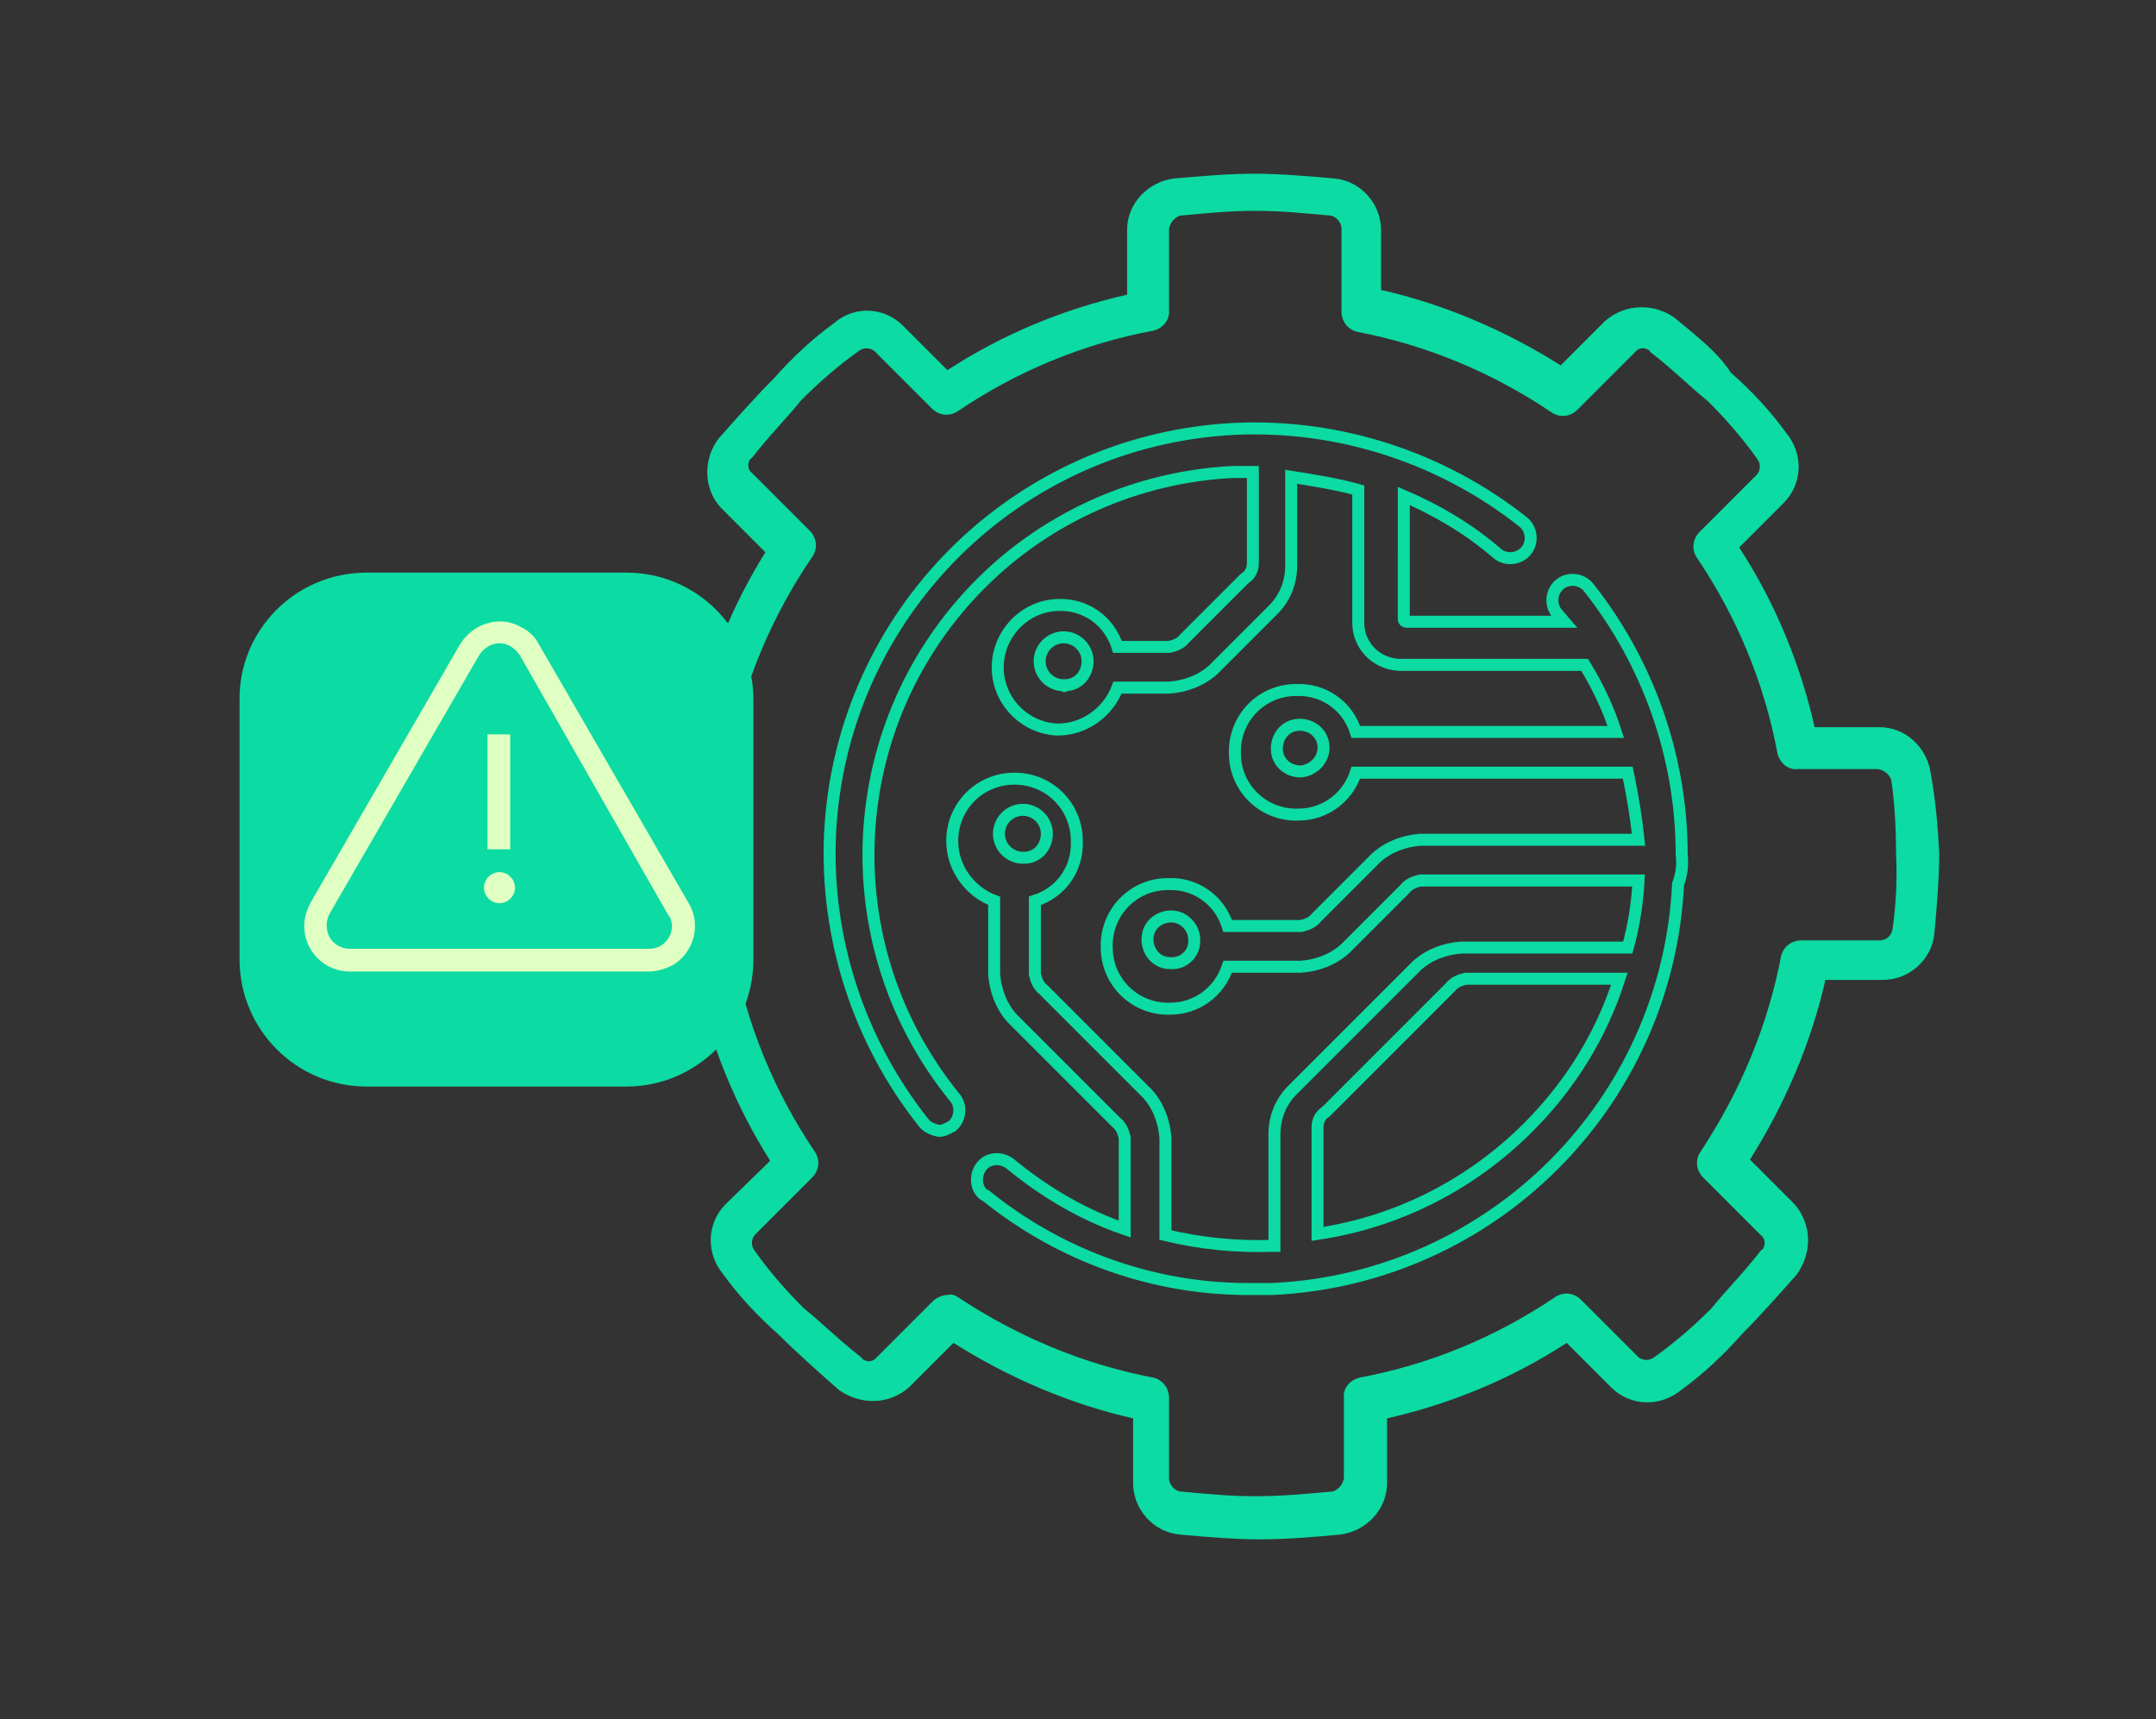 <?xml version="1.0" encoding="utf-8"?>
<!-- Generator: Adobe Illustrator 24.1.2, SVG Export Plug-In . SVG Version: 6.00 Build 0)  -->
<svg version="1.1" xmlns="http://www.w3.org/2000/svg" xmlns:xlink="http://www.w3.org/1999/xlink" x="0px" y="0px"
	 viewBox="0 0 180 143.5" style="enable-background:new 0 0 180 143.5;" xml:space="preserve">
<rect x="0" y="0" width="180" height="143.5" fill="#333333" stroke="none"/>
<style type="text/css">
	.st0{fill:none;stroke:#0CDBA3;stroke-linecap:round;stroke-miterlimit:10;}
	.st1{fill:#0CDBA3;}
	.st2{fill:#E0FFC2;}
</style>
<g id="レイヤー_1">
</g>
<g id="Layer_1">
	<g id="Layer_3_1_">
		<g id="Layer_3-2_1_">
			<path class="st0" d="M140.4,71.3c0-8.1-2.8-16-7.8-22.3c-0.6-0.7-1.7-0.8-2.4-0.2c-0.7,0.6-0.8,1.7-0.2,2.4l0,0l0.6,0.7h-13.2
				c-0.1,0-0.2-0.1-0.2-0.2v0V41.4c2.8,1.2,5.5,2.8,7.8,4.8c0.7,0.6,1.8,0.5,2.4-0.2c0.6-0.7,0.5-1.8-0.2-2.4l0,0
				c-6.8-5.4-15.4-8.2-24.1-7.8c-18.3,0.9-32.9,15.5-33.8,33.8c-0.4,8.7,2.4,17.3,7.8,24.1c0.3,0.4,0.8,0.6,1.3,0.7
				c0.4,0,0.7-0.2,1.1-0.4c0.7-0.6,0.8-1.7,0.2-2.4c-10.4-12.8-9.4-31.3,2.2-42.9c5.6-5.6,13.1-8.9,21-9.3h1.7v7.6
				c0,0.5-0.2,1-0.7,1.3l-5,5c-0.3,0.4-0.8,0.6-1.3,0.7h-4.3c-0.7-2.2-2.7-3.6-5-3.5c-2.9,0.1-5.1,2.6-5,5.4c0.1,2.7,2.3,4.9,5,5
				c2.2,0,4.2-1.4,5-3.5h4.3c1.4-0.1,2.7-0.6,3.7-1.5l5-5c1-1,1.5-2.3,1.5-3.7v-7.4c1.9,0.3,3.8,0.6,5.6,1.1V52
				c0,1.9,1.5,3.4,3.4,3.5c0,0,0.1,0,0.1,0h15.4c1.1,1.8,2,3.7,2.6,5.6h-21.7c-0.7-2.2-2.7-3.6-5-3.5c-2.9,0-5.2,2.4-5.1,5.3
				c0,2.9,2.4,5.2,5.3,5.1c2.2,0,4.1-1.4,4.8-3.5h22.7c0.4,1.9,0.7,3.7,0.9,5.6h-18.2c-1.4,0.1-2.7,0.6-3.7,1.5l-5,5
				c-0.3,0.4-0.8,0.6-1.3,0.7h-6.1c-0.7-2.2-2.7-3.6-5-3.5c-2.9,0-5.2,2.4-5.1,5.3c0,2.9,2.4,5.2,5.3,5.1c2.2,0,4.1-1.4,4.8-3.5h6.1
				c1.4-0.1,2.7-0.6,3.7-1.5l5-5c0.3-0.4,0.8-0.6,1.3-0.7h18.2c-0.1,1.9-0.4,3.8-0.9,5.6h-13.9c-1.4,0.1-2.7,0.6-3.7,1.5l-10.4,10.4
				c-1,1-1.5,2.3-1.5,3.7v9.3h-0.2c-3,0.1-6-0.2-8.9-0.9V95c-0.1-1.4-0.6-2.7-1.5-3.7l-8.7-8.7c-0.4-0.3-0.6-0.8-0.7-1.3v-6.1
				c2.2-0.7,3.6-2.7,3.5-5c0-2.9-2.3-5.2-5.2-5.2c-2.9,0-5.2,2.3-5.2,5.2l0,0c0,2.2,1.4,4.2,3.5,5v6.1c0.1,1.4,0.6,2.7,1.5,3.7
				l8.7,8.7c0.4,0.3,0.6,0.8,0.7,1.3v7.6c-3.5-1.2-6.7-3.1-9.5-5.4c-0.7-0.6-1.8-0.6-2.4,0.1c-0.6,0.7-0.6,1.8,0.1,2.4
				c0,0,0.1,0.1,0.2,0.1c6.3,5.1,14.2,7.9,22.3,7.8h1.7c18.3-0.9,32.9-15.5,33.8-33.8C140.4,73,140.5,72.2,140.4,71.3L140.4,71.3z
				 M88.8,57.2c-1.1,0-2-0.9-2-2s0.9-2,2-2s2,0.9,2,2c0,1.1-0.8,2-1.9,2C88.9,57.3,88.9,57.3,88.8,57.2z M108.6,64.4
				c-1.1,0-2-0.8-2-1.9s0.8-2,1.9-2c1.1,0,2,0.8,2,1.9c0,0,0,0,0,0C110.5,63.5,109.6,64.3,108.6,64.4z M97.7,80.4
				c-1.1,0-1.9-0.9-1.9-2s0.9-1.9,2-1.9c1,0,1.9,0.9,1.9,1.9c0.1,1.1-0.8,2-1.8,2C97.8,80.4,97.8,80.4,97.7,80.4L97.7,80.4z
				 M85.4,71.6c-1.1,0-2-0.9-2-2s0.9-2,2-2s2,0.9,2,2c0,1.1-0.8,2-1.9,2C85.4,71.6,85.4,71.6,85.4,71.6z M127.6,94.1
				c-4.8,4.8-10.9,7.9-17.6,8.9v-8.9c0-0.5,0.2-1,0.7-1.3l10.4-10.4c0.3-0.4,0.8-0.6,1.3-0.7h12.8C133.7,86.4,131.1,90.6,127.6,94.1
				z"/>
			<path class="st1" d="M161.2,64.6c-0.3-2.2-2.1-3.9-4.3-3.9h-5.4c-1.2-5.3-3.3-10.4-6.3-15l3.7-3.7c1.6-1.6,1.7-4.1,0.2-5.9
				c-1.3-1.8-2.9-3.5-4.6-5c-1.1-1.7-2.8-3-4.6-4.5c-1.7-1.3-4.2-1.3-5.9,0.2l-3.7,3.7c-4.6-2.9-9.7-5.1-15-6.3v-5
				c0-2.2-1.7-4.1-3.9-4.3c-2.2-0.2-4.6-0.4-6.7-0.4s-4.3,0.2-6.7,0.4c-2.2,0.3-3.9,2.1-3.9,4.3v5.4c-5.3,1.2-10.4,3.3-15,6.3
				l-3.7-3.7c-1.6-1.6-4.1-1.7-5.8-0.2c-1.8,1.3-3.5,2.9-5,4.6c-1.5,1.5-3,3.2-4.6,5c-1.3,1.7-1.3,4.2,0.2,5.8l3.7,3.7
				c-2.8,4.5-4.8,9.4-5.8,14.5h-5.3c-2.2,0-4.1,1.7-4.3,3.9c-0.2,2.2-0.4,4.6-0.4,6.7s0.2,4.6,0.4,6.7c0.2,2.2,2.1,4,4.3,4h5.4
				c1.1,5.3,3.2,10.4,6.1,15l-3.7,3.6c-1.6,1.6-1.7,4.1-0.2,5.9c1.3,1.8,2.9,3.5,4.6,5c1.5,1.5,3.2,3,5,4.6c1.8,1.3,4.2,1.3,5.9-0.2
				l3.7-3.7c4.6,2.9,9.7,5.1,15,6.3v5.4c0,2.2,1.7,4.1,3.9,4.3c2.2,0.2,4.6,0.4,6.7,0.4s4.6-0.2,6.7-0.4c2.2-0.3,3.9-2.1,3.9-4.3
				v-5.4c5.3-1.2,10.4-3.3,15-6.3l3.7,3.7c1.6,1.6,4.1,1.7,5.9,0.2c1.8-1.3,3.5-2.9,5-4.6c1.5-1.5,3-3.2,4.6-5
				c1.3-1.8,1.3-4.2-0.2-5.9l-3.7-3.7c2.9-4.6,5.1-9.7,6.3-15h4.8c2.2,0,4.1-1.7,4.3-3.9c0.2-2.2,0.4-4.6,0.4-6.7
				C161.8,69.1,161.6,66.8,161.2,64.6z M158,77.6c-0.1,0.5-0.5,0.9-1.1,0.9h-6.5c-0.8,0-1.5,0.5-1.7,1.3c-1.1,5.8-3.4,11.3-6.7,16.3
				c-0.5,0.7-0.4,1.6,0.2,2.2l4.8,4.8c0.4,0.3,0.4,0.8,0.2,1.1c0,0.1-0.1,0.1-0.2,0.2c-1.3,1.7-2.8,3.2-4.1,4.8
				c-1.5,1.5-3.1,2.9-4.8,4.1c-0.4,0.3-0.9,0.3-1.3,0l-4.8-4.8c-0.6-0.6-1.5-0.7-2.2-0.2c-4.9,3.3-10.4,5.6-16.3,6.7
				c-0.8,0.2-1.4,0.9-1.3,1.7v6.7c-0.1,0.5-0.4,0.9-0.9,1.1c-2.2,0.2-4.3,0.4-6.5,0.4s-4.1-0.2-6.3-0.4c-0.5-0.1-0.9-0.6-0.9-1.1
				v-6.7c0-0.8-0.5-1.5-1.3-1.7c-5.8-1.1-11.3-3.4-16.3-6.7c-0.3-0.2-0.6-0.3-0.9-0.2c-0.4,0-0.8,0.2-1.1,0.4l-4.8,4.8
				c-0.3,0.4-0.8,0.4-1.1,0.2c-0.1,0-0.1-0.1-0.2-0.2c-1.7-1.3-3.2-2.8-4.8-4.1c-1.5-1.5-2.9-3.1-4.1-4.8c-0.3-0.4-0.3-0.9,0-1.3
				l4.8-4.8c0.6-0.6,0.7-1.5,0.2-2.2c-3.3-4.9-5.6-10.4-6.7-16.3c-0.2-0.8-0.9-1.4-1.7-1.3h-7c-0.5-0.1-0.9-0.4-1.1-0.9
				c-0.3-2.1-0.4-4.2-0.4-6.3c0-2.1,0.2-4.2,0.4-6.3c0.1-0.5,0.6-0.9,1.1-0.9h6.7c0.8,0,1.5-0.5,1.7-1.3c1.1-5.8,3.4-11.3,6.8-16.3
				c0.5-0.7,0.4-1.6-0.2-2.2l-4.8-4.8c-0.4-0.3-0.4-0.8-0.2-1.1c0-0.1,0.1-0.1,0.2-0.2c1.3-1.7,2.8-3.2,4.1-4.8
				c1.5-1.5,3.1-2.9,4.8-4.1c0.4-0.3,0.9-0.3,1.3,0l4.8,4.8c0.6,0.6,1.5,0.7,2.2,0.2c4.9-3.3,10.4-5.6,16.3-6.7
				c0.8-0.2,1.4-0.9,1.3-1.8v-6.7c0.1-0.5,0.4-0.9,0.9-1.1c2.2-0.2,4.1-0.4,6.3-0.4s4.1,0.2,6.3,0.4c0.5,0.1,0.9,0.6,0.9,1.1V26
				c0,0.8,0.5,1.5,1.3,1.7c5.8,1.1,11.3,3.4,16.2,6.7c0.7,0.5,1.6,0.4,2.2-0.2l4.8-4.8c0.3-0.4,0.8-0.4,1.1-0.2
				c0.1,0,0.1,0.1,0.2,0.2c1.7,1.3,3.2,2.8,4.8,4.1c1.5,1.5,2.9,3.1,4.1,4.8c0.3,0.4,0.3,0.9,0,1.3l-4.8,4.8
				c-0.6,0.6-0.7,1.5-0.2,2.2c3.3,4.9,5.6,10.4,6.7,16.3c0.2,0.8,0.9,1.4,1.7,1.3h6.7c0.5,0.1,0.9,0.4,1.1,0.9
				c0.3,2.1,0.4,4.2,0.4,6.3C158.4,73.4,158.3,75.5,158,77.6L158,77.6z"/>
		</g>
		<path class="st1" d="M30.6,47.8h21.7c5.9,0,10.6,4.8,10.6,10.6v21.7c0,5.9-4.8,10.6-10.6,10.6H30.6c-5.9,0-10.6-4.8-10.6-10.6
			V58.5C19.9,52.6,24.7,47.8,30.6,47.8z"/>
		<path class="st2" d="M54.2,81.1h-25c-2.1,0-3.8-1.7-3.8-3.8c0-0.7,0.2-1.3,0.5-1.9l12.5-21.6c1.1-1.8,3.4-2.5,5.2-1.4
			c0.6,0.3,1.1,0.8,1.4,1.4l12.5,21.6c1.1,1.8,0.4,4.2-1.4,5.2C55.5,80.9,54.8,81.1,54.2,81.1z M41.7,53.7c-0.7,0-1.3,0.4-1.7,1
			L27.5,76.3c-0.3,0.6-0.3,1.3,0,1.9c0.3,0.6,1,1,1.7,1h25c1.1,0,1.9-0.9,1.9-1.9c0-0.3-0.1-0.7-0.3-0.9L43.4,54.7
			C43,54.1,42.4,53.7,41.7,53.7z"/>
		<rect x="40.7" y="61.3" class="st2" width="1.9" height="9.6"/>
		<path class="st2" d="M41.7,75.4c-0.7,0-1.3-0.6-1.3-1.3c0-0.7,0.6-1.3,1.3-1.3c0.7,0,1.3,0.6,1.3,1.3c0,0,0,0,0,0
			C43,74.8,42.4,75.4,41.7,75.4C41.7,75.4,41.7,75.4,41.7,75.4z"/>
	</g>
</g>
</svg>
